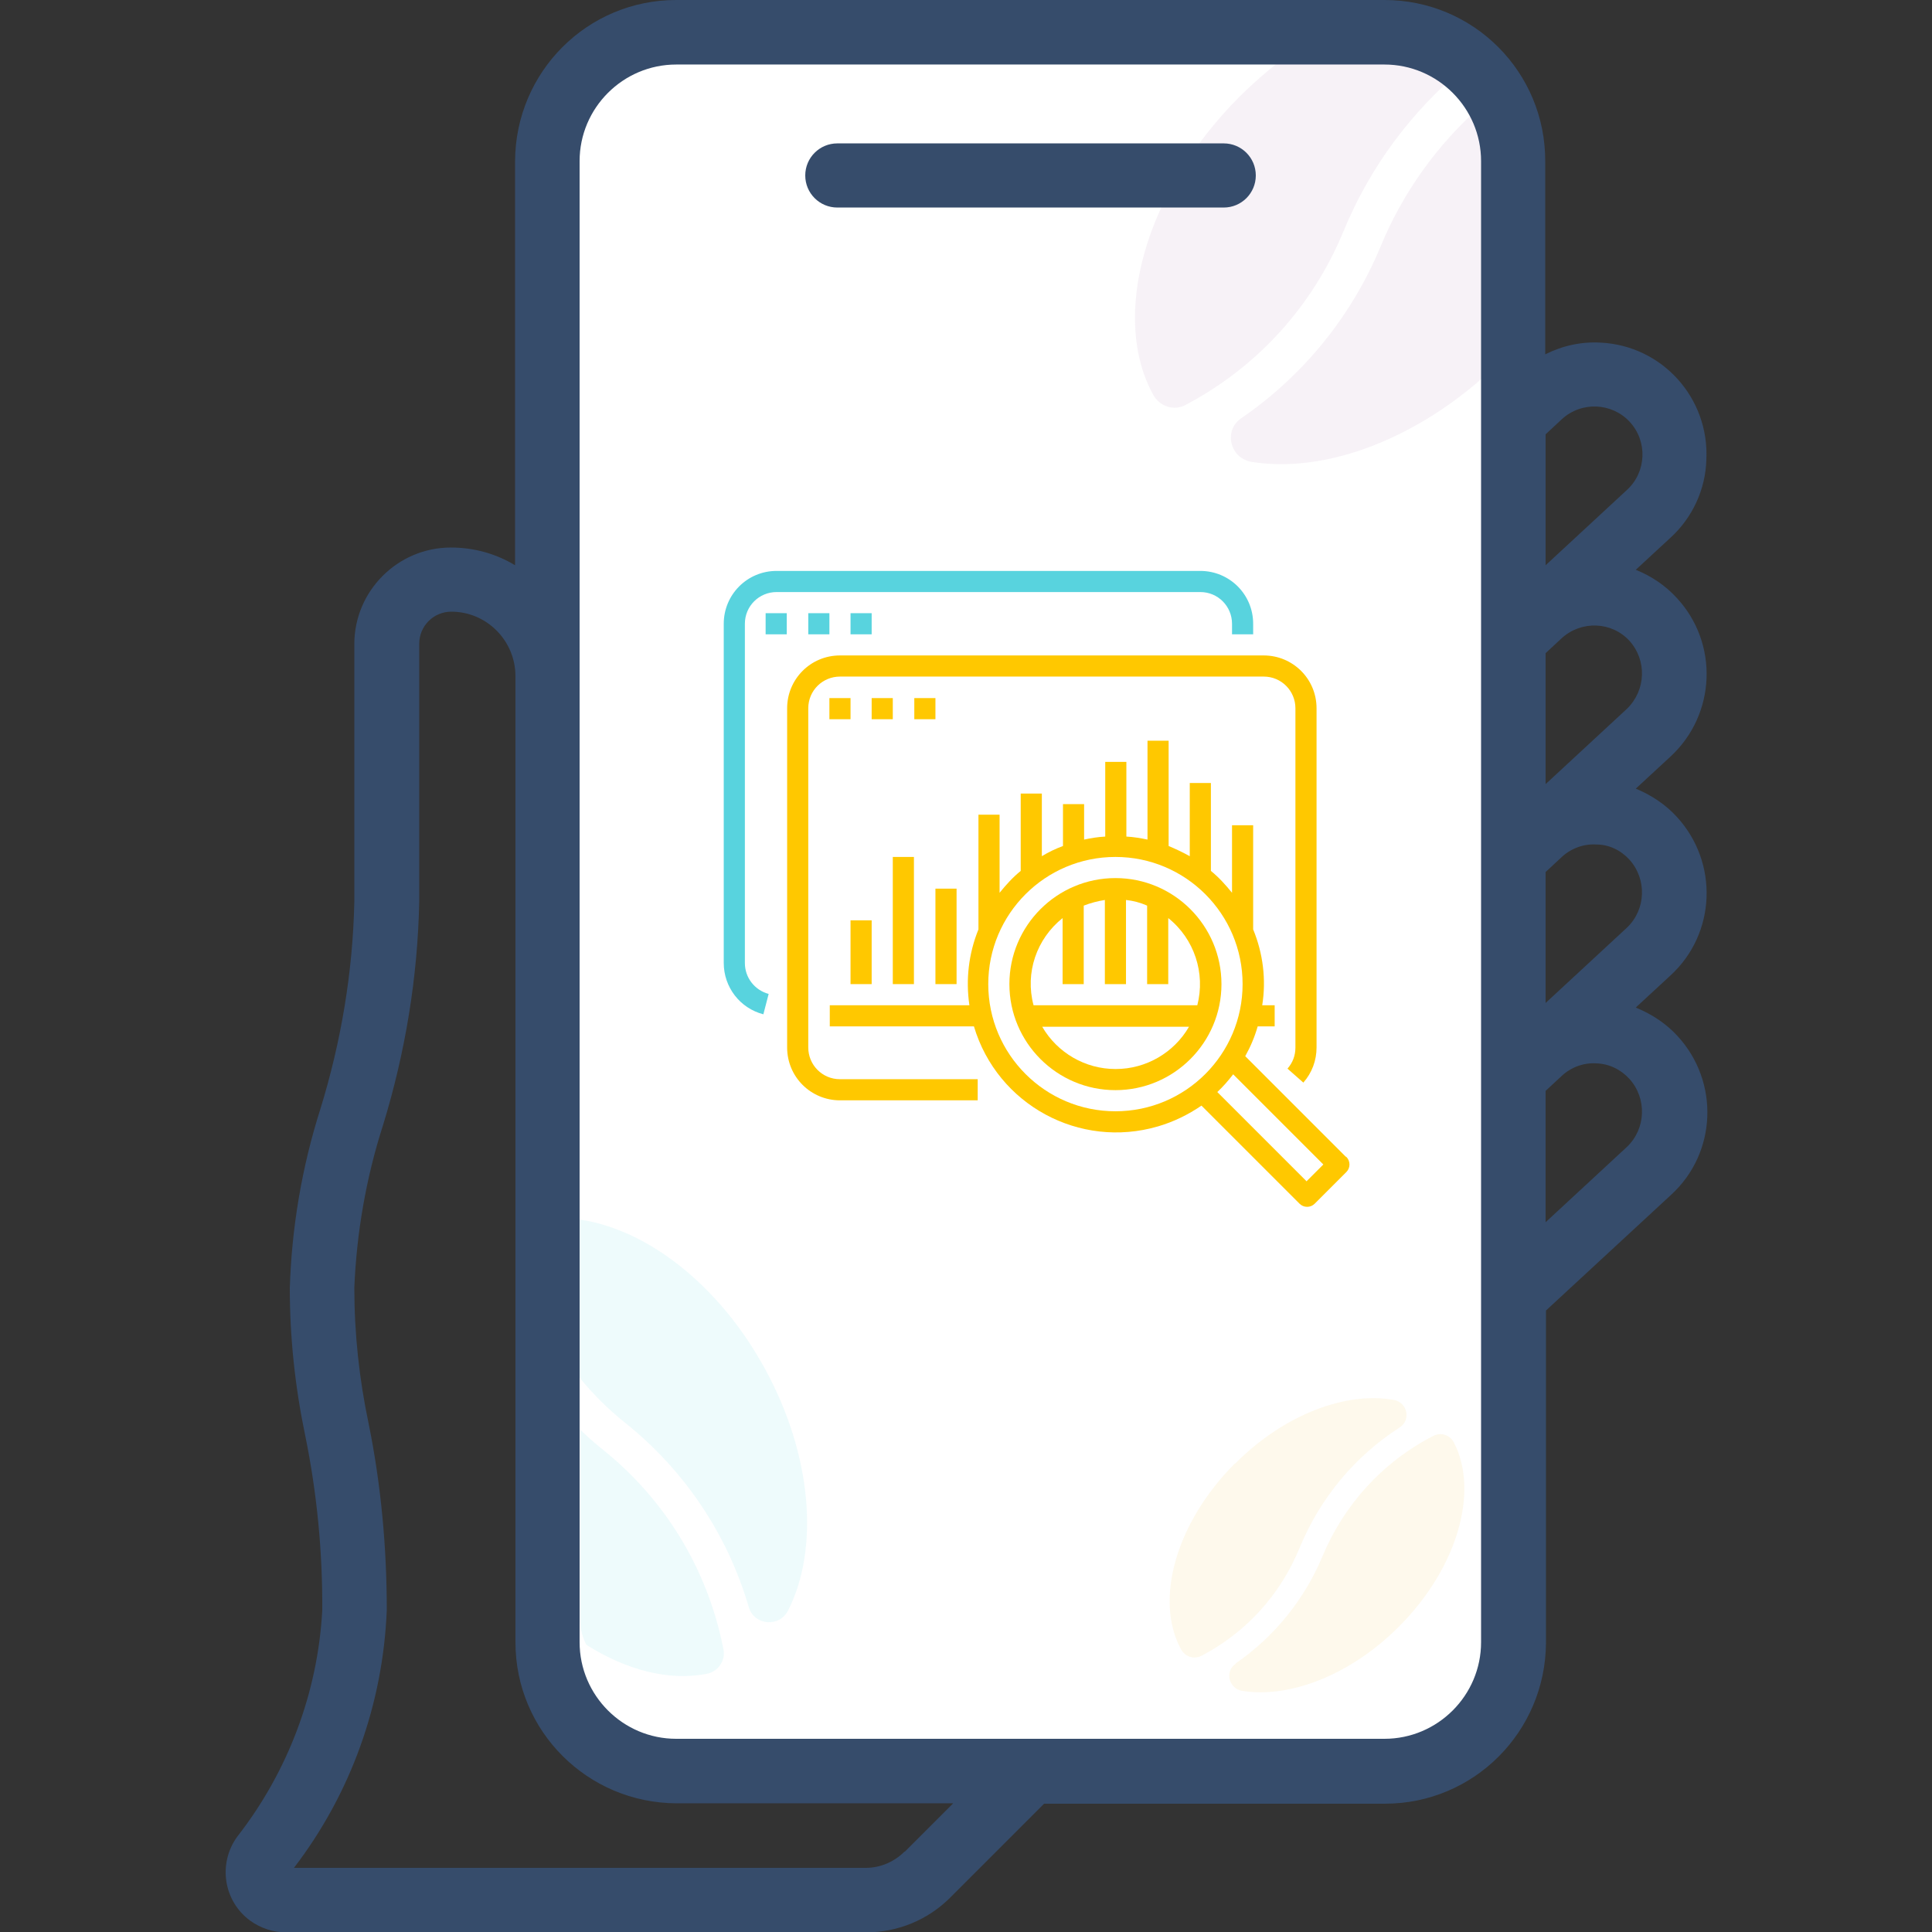 <?xml version="1.0" encoding="UTF-8"?>
<svg id="Icons" xmlns="http://www.w3.org/2000/svg" version="1.1" viewBox="0 0 512 512">
  <rect x="0" y="0" width="512" height="512" fill="#333333" stroke="none"/>
  <!-- Generator: Adobe Illustrator 29.2.1, SVG Export Plug-In . SVG Version: 2.1.0 Build 116)  -->
  <defs>
    <style>
      .st0 {
        fill: none;
      }

      .st1 {
        fill: #f4c03a;
      }

      .st2 {
        fill: #fff;
      }

      .st3 {
        fill: #ffc800;
      }

      .st4, .st5 {
        fill: #58d3de;
      }

      .st6, .st7, .st5 {
        opacity: .1;
      }

      .st8 {
        fill: #364c6b;
      }

      .st7 {
        fill: #aa7eb1;
      }
    </style>
  </defs>
  <rect class="st2" x="141.1" y="9.4" width="261" height="460.7" rx="31" ry="31"/>
  <path class="st7" d="M392.9,27.7c-12,10.5-21.2,23.4-27.1,37.8-7.5,18-20.2,33.9-36.8,45.3-4.9,3.3-3,10.7,2.7,11.6,18.5,3,41.8-5.1,61.5-22.5V30.5c0-1,0-1.9-.3-2.8Z"/>
  <path class="st7" d="M305.6,104.6c1.7,3.1,5.5,4.4,8.6,2.7,18.8-9.9,33.5-25.9,41.8-45.9,7-17.1,18-31.8,31.8-43.3-3.1-3-7.4-4.9-12.1-4.9h-32.4c-5.1,3.5-10,7.7-14.7,12.3-25.4,25.4-34.3,58.5-23,79.1Z"/>
  <g>
    <path class="st4" d="M318.1,151.3h-112.3c-7.8,0-14,6.3-14,14v89.9c0,6.4,4.3,12,10.5,13.6l1.4-5.4c-3.7-1-6.3-4.3-6.3-8.2v-89.9c0-4.7,3.8-8.4,8.4-8.4h112.3c4.7,0,8.4,3.8,8.4,8.4v2.8h5.6v-2.8c0-7.8-6.3-14-14-14Z"/>
    <rect class="st4" x="202.9" y="162.5" width="5.6" height="5.6"/>
    <rect class="st4" x="214.2" y="162.5" width="5.6" height="5.6"/>
    <rect class="st4" x="225.4" y="162.5" width="5.6" height="5.6"/>
    <path class="st3" d="M356.6,306.5l-26.6-26.6c1.4-2.5,2.5-5.1,3.3-7.9h4.5v-5.6h-3.3c1.1-6.8.2-13.8-2.4-20.1v-27.6h-5.6v17.9c-1.7-2.1-3.5-4.1-5.6-5.8v-23.3h-5.6v19.4c-1.8-1-3.7-1.9-5.6-2.7v-27.9h-5.6v26.2c-1.9-.4-3.7-.7-5.6-.8v-19.8h-5.6v19.8c-1.9.1-3.8.4-5.6.8v-9.4h-5.6v11.1c-1.9.7-3.8,1.6-5.6,2.7v-16.6h-5.6v20.5c-2.1,1.7-3.9,3.7-5.6,5.8v-20.7h-5.6v30.4c-2.6,6.4-3.4,13.3-2.4,20.1h-37v5.6h38.2c6.2,20.8,28,32.6,48.8,26.5,4.1-1.2,8-3.1,11.5-5.5l26,26c1.1,1.1,2.9,1.1,4,0l8.4-8.4c1.1-1.1,1.1-2.9,0-4ZM295.6,294.5c-18.6,0-33.7-15.1-33.7-33.7,0-18.6,15.1-33.7,33.7-33.7s33.7,15.1,33.7,33.7-15.1,33.7-33.7,33.7ZM346.2,313l-23.6-23.6c1.5-1.4,2.9-3,4.2-4.7l23.9,23.9-4.5,4.5Z"/>
    <path class="st3" d="M295.6,232.7c-15.5,0-28.1,12.6-28.1,28.1s12.6,28.1,28.1,28.1,28.1-12.6,28.1-28.1c0-15.5-12.6-28.1-28.1-28.1ZM295.6,283.3c-8,0-15.4-4.3-19.4-11.2h38.9c-4,6.9-11.4,11.2-19.4,11.2ZM273.9,266.4c-2.3-8.6.8-17.6,7.7-23.1v17.5h5.6v-20.8c1.8-.7,3.7-1.2,5.6-1.5v22.3h5.6v-22.3c1.9.2,3.8.7,5.6,1.5v20.8h5.6v-17.5c6.9,5.5,9.9,14.6,7.7,23.1h-43.5Z"/>
    <path class="st3" d="M334.9,173.7h-112.3c-7.8,0-14,6.3-14,14v89.9c0,7.8,6.3,14,14,14h36.5v-5.6h-36.5c-4.7,0-8.4-3.8-8.4-8.4v-89.9c0-4.7,3.8-8.4,8.4-8.4h112.3c4.7,0,8.4,3.8,8.4,8.4v89.9c0,2.1-.7,4-2.1,5.6l4.2,3.7c2.3-2.6,3.5-5.9,3.5-9.3v-89.9c0-7.8-6.3-14-14-14Z"/>
    <rect class="st3" x="219.8" y="185" width="5.6" height="5.6"/>
    <rect class="st3" x="231" y="185" width="5.6" height="5.6"/>
    <rect class="st3" x="242.3" y="185" width="5.6" height="5.6"/>
    <rect class="st3" x="225.4" y="243.9" width="5.6" height="16.9"/>
    <rect class="st3" x="236.6" y="227.1" width="5.6" height="33.7"/>
    <rect class="st3" x="247.9" y="235.5" width="5.6" height="25.3"/>
  </g>
  <g class="st6">
    <path class="st1" d="M327.5,440.9c-3,2-1.9,6.6,1.7,7.2,12.5,2,28.6-4.1,41.5-17,15.6-15.6,21.3-35.9,14.6-48.8-1-2-3.4-2.8-5.4-1.8-13.8,7.1-23.9,18.6-29.5,32.1-4.7,11.2-12.6,21.1-22.9,28.2h0Z"/>
    <path class="st1" d="M327.3,387.8c-15.8,15.8-21.4,36.4-14.3,49.3,1.1,2,3.4,2.7,5.4,1.7,11.7-6.1,20.9-16.1,26-28.6,5.5-13.3,14.7-24.3,26.5-31.9,3.1-2,2.1-6.6-1.5-7.3-12.6-2.3-29.1,3.8-42.1,16.9Z"/>
  </g>
  <path class="st8" d="M324.3,38h-102.4c-4.7,0-8.5,3.8-8.5,8.5s3.8,8.5,8.5,8.5h102.4c4.7,0,8.5-3.8,8.5-8.5s-3.8-8.5-8.5-8.5Z"/>
  <path class="st5" d="M187.2,443.6c3-.5,5.2-3.5,4.5-6.6-4.2-21.5-15.8-39.9-31.9-52.8-2.1-1.7-4.2-3.5-6.1-5.4v50.1c0,2.5.6,4.9,1.7,7,10.6,6.7,21.8,9.6,31.8,7.7Z"/>
  <path class="st5" d="M165.6,377c15.9,12.7,27.2,29.7,32.8,48.8,1.4,5,8.2,5.6,10.5.9,8.2-16.2,6.4-41-6.2-64-12.3-22.5-31.5-37-49.1-39.5v41.9c3.5,4.3,7.5,8.3,12,11.9Z"/>
  <path class="st0" d="M366.9,17.1h-16.1v43.5h-153.8V17.1h-17.8c-14.1,0-25.6,11.5-25.6,25.6v392.5c0,14.1,11.5,25.6,25.6,25.6h187.7c14.1,0,25.6-11.5,25.6-25.6V42.7c0-14.1-11.5-25.6-25.6-25.6Z"/>
  <path class="st0" d="M431.2,129.9c5.2-4.8,5.5-12.9.7-18-4.8-5.2-12.9-5.5-18-.7l-4.3,4v34.8l21.6-20h0Z"/>
  <path class="st0" d="M136.5,435.2V179.2c0-9.4-7.6-17-17-17.1-4.7,0-8.5,3.8-8.5,8.5v68.3c-.4,20.1-3.7,40.1-9.6,59.3-4.4,14-7,28.5-7.6,43.1,0,12.1,1.3,24.1,3.8,36,3.3,16.2,4.9,32.8,4.8,49.4-.9,24.8-9.5,48.6-24.6,68.3h151.5c3.8,0,7.5-1.5,10.2-4.3l12.8-12.8h-73.3c-23.6,0-42.6-19.1-42.7-42.7Z"/>
  <path class="st0" d="M431.2,187.9c5-4.8,5.3-12.8.6-18-4.7-5.1-12.8-5.5-17.9-.7l-4.3,4v34.8l21.6-20h0Z"/>
  <path class="st0" d="M423,281.9c-3.4-.2-6.7,1-9.1,3.3l-4.3,4v34.8l21.6-20c5-4.8,5.3-12.8.6-18-2.3-2.5-5.4-3.9-8.8-4.1Z"/>
  <path class="st0" d="M431.8,227.9c-2.3-2.5-5.4-3.9-8.8-4h0c-3.4-.1-6.7,1.1-9.1,3.3l-4.3,4v34.8l21.6-20c5.1-4.8,5.4-12.8.6-18Z"/>
  <path class="st8" d="M433.5,267l9.2-8.5c12.1-11.1,12.8-29.9,1.7-42-3-3.3-6.8-5.8-10.9-7.5l9.2-8.5c12.1-11.2,12.8-30,1.7-42-3-3.3-6.7-5.8-10.9-7.5l9.2-8.5c5.8-5.3,9.3-12.8,9.5-20.7.8-16.3-11.7-30.2-28-31-5.1-.3-10.1.8-14.7,3.1v-51.1C409.6,19.1,390.5,0,366.9,0h-187.7c-23.6,0-42.6,19.1-42.7,42.7v107.1c-5.1-3.1-11-4.7-17-4.7-14.1,0-25.6,11.5-25.6,25.6v68.3c-.4,18.6-3.5,37.1-9,54.9-4.9,15.4-7.6,31.4-8.1,47.5,0,13.1,1.4,26.2,4.1,39.1,3.1,15.2,4.6,30.7,4.5,46.3-1.2,21.8-9.1,42.7-22.5,59.9-5.2,7.1-3.7,17.1,3.4,22.3,2.8,2,6.1,3.1,9.5,3.1h153.7c8.4,0,16.4-3.3,22.3-9.2l24.9-24.9h90.3c23.6,0,42.6-19.1,42.7-42.7v-88l33.2-30.7c12.1-11.1,12.8-29.9,1.7-42-3-3.3-6.8-5.8-10.9-7.5ZM239.7,490.7c-2.7,2.7-6.4,4.3-10.2,4.3H77.9c15.1-19.7,23.6-43.5,24.6-68.3,0-16.6-1.5-33.1-4.8-49.4-2.5-11.8-3.8-23.9-3.8-36,.6-14.6,3.1-29.1,7.6-43.1,5.9-19.2,9.2-39.2,9.6-59.3v-68.3c0-4.7,3.8-8.5,8.5-8.5,9.4,0,17,7.7,17,17.1v256c0,23.6,19.1,42.6,42.7,42.7h73.3l-12.8,12.8ZM392.5,435.2c0,14.1-11.5,25.6-25.6,25.6h-187.7c-14.1,0-25.6-11.5-25.6-25.6V42.7c0-14.1,11.5-25.6,25.6-25.6h187.7c14.1,0,25.6,11.5,25.6,25.6v392.5ZM409.6,115.1l4.3-4c5.2-4.8,13.3-4.4,18,.7,4.8,5.2,4.4,13.3-.7,18h0c0,0-21.6,20-21.6,20v-34.8ZM409.6,173.1l4.3-4c5.2-4.7,13.2-4.4,17.9.7,4.7,5.2,4.4,13.1-.6,18h0s-21.6,20-21.6,20v-34.8ZM409.6,231.1l4.3-4c2.5-2.3,5.8-3.5,9.1-3.3h0c3.4,0,6.5,1.5,8.8,4,4.7,5.2,4.4,13.2-.6,18l-21.6,20v-34.8ZM431.2,303.9l-21.6,20v-34.8l4.3-4c2.5-2.3,5.8-3.5,9.1-3.3,3.4.1,6.5,1.6,8.8,4.1,4.7,5.2,4.4,13.2-.6,18Z"/>
</svg>